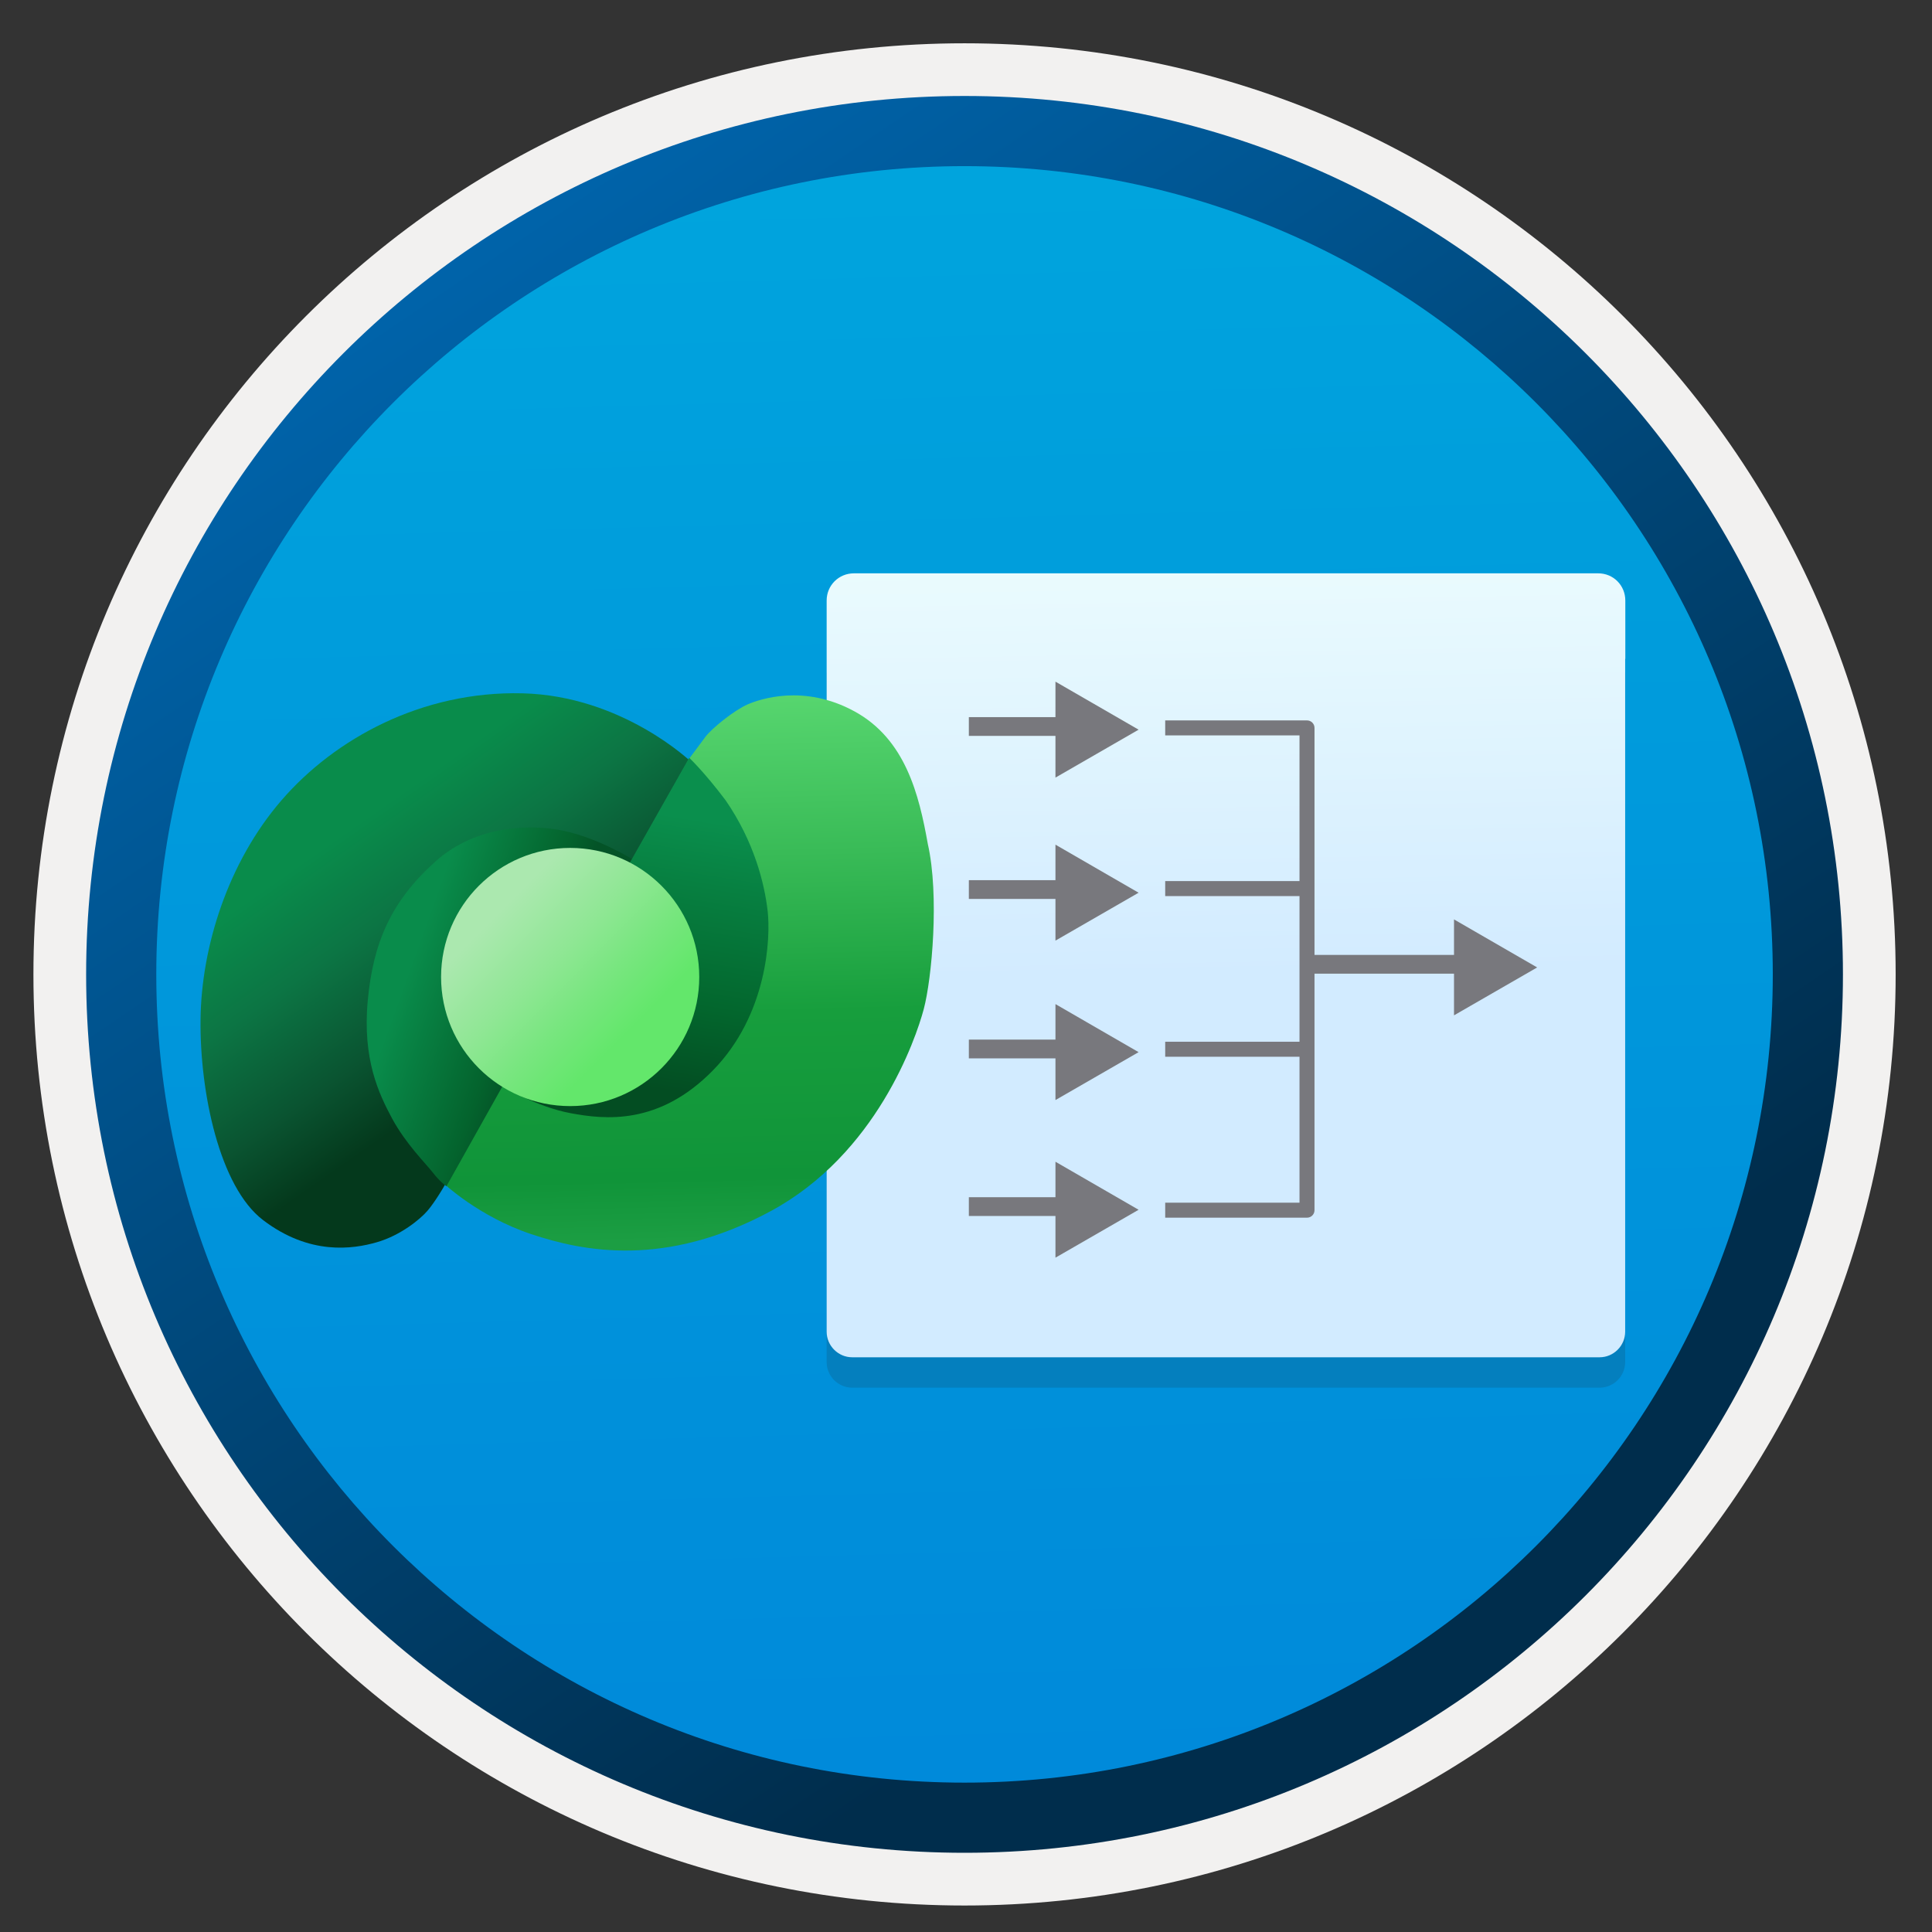 <svg width="103" height="103" viewBox="0 0 103 103" fill="none" xmlns="http://www.w3.org/2000/svg">
<rect x="0" y="0" width="103" height="103" fill="#333333" stroke="none"/>
<path d="M51.422 98.758C25.572 98.758 4.612 77.808 4.612 51.948C4.612 26.088 25.572 5.138 51.422 5.138C77.272 5.138 98.232 26.098 98.232 51.948C98.232 77.798 77.272 98.758 51.422 98.758Z" fill="url(#paint0_linear_59_190)"/>
<path fill-rule="evenodd" clip-rule="evenodd" d="M97.322 51.948C97.322 77.298 76.772 97.848 51.422 97.848C26.072 97.848 5.522 77.298 5.522 51.948C5.522 26.598 26.072 6.048 51.422 6.048C76.772 6.048 97.322 26.598 97.322 51.948ZM51.422 2.308C78.842 2.308 101.062 24.528 101.062 51.948C101.062 79.368 78.832 101.588 51.422 101.588C24.002 101.588 1.782 79.358 1.782 51.948C1.782 24.528 24.002 2.308 51.422 2.308Z" fill="#F2F1F0"/>
<path fill-rule="evenodd" clip-rule="evenodd" d="M94.512 51.947C94.512 75.747 75.222 95.037 51.422 95.037C27.622 95.037 8.332 75.747 8.332 51.947C8.332 28.147 27.622 8.857 51.422 8.857C75.222 8.857 94.512 28.147 94.512 51.947ZM51.422 5.117C77.282 5.117 98.252 26.087 98.252 51.947C98.252 77.807 77.282 98.777 51.422 98.777C25.562 98.777 4.592 77.807 4.592 51.947C4.592 26.087 25.552 5.117 51.422 5.117Z" fill="url(#paint1_linear_59_190)"/>
<path opacity="0.15" d="M86.65 35.855H44.071V72.619C44.071 73.364 44.687 73.98 45.432 73.98H85.281C86.026 73.98 86.642 73.364 86.642 72.619L86.65 35.855Z" fill="#1F1D20"/>
<path d="M85.208 30.566H45.521C44.719 30.566 44.071 31.206 44.071 32.016V34.244V35.118V70.999C44.071 71.744 44.687 72.36 45.432 72.36H85.281C86.026 72.36 86.642 71.744 86.642 70.999V35.126H86.65V32.016C86.65 31.206 86.01 30.566 85.208 30.566Z" fill="url(#paint2_linear_59_190)"/>
<path d="M30.274 50.826L33.492 46.258L36.854 40.626C36.854 40.626 33.19 37.091 27.846 36.962C22.501 36.832 17.846 39.376 15.001 42.673C12.156 45.97 10.734 50.475 10.691 54.354C10.648 58.233 11.704 63.276 14.021 65.043C16.507 66.94 18.815 66.595 20.087 66.228C21.359 65.862 22.404 65 22.792 64.547C23.18 64.095 23.632 63.319 23.632 63.319L27.515 56.574L30.274 50.826Z" fill="url(#paint3_linear_59_190)"/>
<path d="M30.929 51.334L26.855 57.584L23.666 63.101C23.666 63.101 25.54 64.868 28.321 65.795C31.101 66.722 35.469 67.605 41.093 64.566C46.718 61.527 48.816 55.418 49.247 53.801C49.678 52.185 50.089 47.746 49.463 44.987C48.997 42.372 48.277 39.416 45.562 37.929C42.846 36.441 40.476 37.287 39.861 37.552C39.161 37.854 37.932 38.834 37.588 39.308C37.243 39.782 36.769 40.407 36.769 40.407L33.277 46.593L30.929 51.334Z" fill="url(#paint4_linear_59_190)"/>
<path d="M32.824 50.137L33.772 45.841C33.772 45.841 31.746 44.562 29.691 44.224C28.551 44.038 25.525 43.844 23.197 45.942C20.87 48.039 19.893 50.223 19.605 53.355C19.318 56.487 20.204 58.32 20.898 59.62C21.641 60.993 22.68 62.005 23.082 62.522C23.485 63.039 23.801 63.24 23.801 63.24L27.651 56.373L32.824 50.137Z" fill="url(#paint5_linear_59_190)"/>
<path d="M29.522 56.24L26.872 57.943C26.872 57.943 28.574 58.999 30.406 59.344C32.238 59.688 35.126 60.011 38.014 57.059C40.902 54.107 41.096 50.012 40.923 48.546C40.751 47.081 40.204 44.872 38.682 42.663C37.532 41.137 36.742 40.4 36.742 40.4L33.121 46.801L32.626 55.4L29.522 56.24Z" fill="url(#paint6_linear_59_190)"/>
<path d="M30.397 58.969C34.198 58.969 37.279 55.888 37.279 52.087C37.279 48.286 34.198 45.205 30.397 45.205C26.596 45.205 23.515 48.286 23.515 52.087C23.515 55.888 26.596 58.969 30.397 58.969Z" fill="url(#paint7_linear_59_190)"/>
<path fill-rule="evenodd" clip-rule="evenodd" d="M69.68 47.773H62.12V46.973H69.68V47.773Z" fill="#78787D"/>
<path fill-rule="evenodd" clip-rule="evenodd" d="M69.68 56.338H62.12V55.538H69.68V56.338Z" fill="#78787D"/>
<path fill-rule="evenodd" clip-rule="evenodd" d="M62.12 38.407H69.68C69.901 38.407 70.08 38.586 70.08 38.807V64.518C70.08 64.739 69.901 64.918 69.68 64.918H62.12V64.118H69.28V39.207H62.12V38.407Z" fill="#78787D"/>
<path fill-rule="evenodd" clip-rule="evenodd" d="M77.783 51.909H69.658V50.909H77.783V51.909Z" fill="#78787D"/>
<path d="M77.517 49.016L81.95 51.577L77.517 54.131V49.016Z" fill="#78787D"/>
<path fill-rule="evenodd" clip-rule="evenodd" d="M57.616 47.924H51.652V46.924H57.616V47.924Z" fill="#78787D"/>
<path d="M56.269 45.031L60.702 47.593L56.269 50.147V45.031Z" fill="#78787D"/>
<path fill-rule="evenodd" clip-rule="evenodd" d="M57.343 39.232H51.652V38.232H57.343V39.232Z" fill="#78787D"/>
<path d="M56.269 36.34L60.702 38.901L56.269 41.456V36.34Z" fill="#78787D"/>
<path fill-rule="evenodd" clip-rule="evenodd" d="M58.709 64.827H51.652V63.827H58.709V64.827Z" fill="#78787D"/>
<path d="M56.269 61.935L60.702 64.496L56.269 67.05V61.935Z" fill="#78787D"/>
<path fill-rule="evenodd" clip-rule="evenodd" d="M58.053 56.424H51.652V55.424H58.053V56.424Z" fill="#78787D"/>
<path d="M56.269 53.531L60.702 56.093L56.269 58.647V53.531Z" fill="#78787D"/>
<defs>
<linearGradient id="paint0_linear_59_190" x1="49.648" y1="-12.842" x2="53.63" y2="132.928" gradientUnits="userSpaceOnUse">
<stop stop-color="#00ABDE"/>
<stop offset="1" stop-color="#007ED8"/>
</linearGradient>
<linearGradient id="paint1_linear_59_190" x1="2.853" y1="-19.675" x2="98.38" y2="121.206" gradientUnits="userSpaceOnUse">
<stop stop-color="#007ED8"/>
<stop offset="0.707" stop-color="#002D4C"/>
</linearGradient>
<linearGradient id="paint2_linear_59_190" x1="65.667" y1="69.054" x2="64.885" y2="24.483" gradientUnits="userSpaceOnUse">
<stop offset="0.383" stop-color="#D2EBFF"/>
<stop offset="1" stop-color="#F0FFFD"/>
</linearGradient>
<linearGradient id="paint3_linear_59_190" x1="16.845" y1="40.736" x2="27.383" y2="55.801" gradientUnits="userSpaceOnUse">
<stop offset="0.21" stop-color="#098C4B"/>
<stop offset="0.48" stop-color="#0C7544"/>
<stop offset="0.78" stop-color="#0A5431"/>
<stop offset="1" stop-color="#04391C"/>
</linearGradient>
<linearGradient id="paint4_linear_59_190" x1="36.289" y1="37.108" x2="37.065" y2="69.693" gradientUnits="userSpaceOnUse">
<stop stop-color="#57D66F"/>
<stop offset="0.26" stop-color="#39BB57"/>
<stop offset="0.52" stop-color="#179E3D"/>
<stop offset="0.79" stop-color="#109439"/>
<stop offset="0.89" stop-color="#1C9E43"/>
</linearGradient>
<linearGradient id="paint5_linear_59_190" x1="21.116" y1="51.628" x2="29.004" y2="54.472" gradientUnits="userSpaceOnUse">
<stop offset="0.08" stop-color="#098C4B"/>
<stop offset="0.76" stop-color="#04632D"/>
<stop offset="0.94" stop-color="#045327"/>
</linearGradient>
<linearGradient id="paint6_linear_59_190" x1="35.723" y1="42.971" x2="33.331" y2="57.777" gradientUnits="userSpaceOnUse">
<stop offset="0.03" stop-color="#0A8F4D"/>
<stop offset="0.26" stop-color="#078041"/>
<stop offset="0.69" stop-color="#03662D"/>
<stop offset="1" stop-color="#034D22"/>
</linearGradient>
<linearGradient id="paint7_linear_59_190" x1="25.423" y1="47.147" x2="34.926" y2="56.587" gradientUnits="userSpaceOnUse">
<stop offset="0.14" stop-color="#ABE8AF"/>
<stop offset="0.43" stop-color="#8FE794"/>
<stop offset="0.63" stop-color="#78E67F"/>
<stop offset="0.84" stop-color="#63E76B"/>
</linearGradient>
</defs>
</svg>

